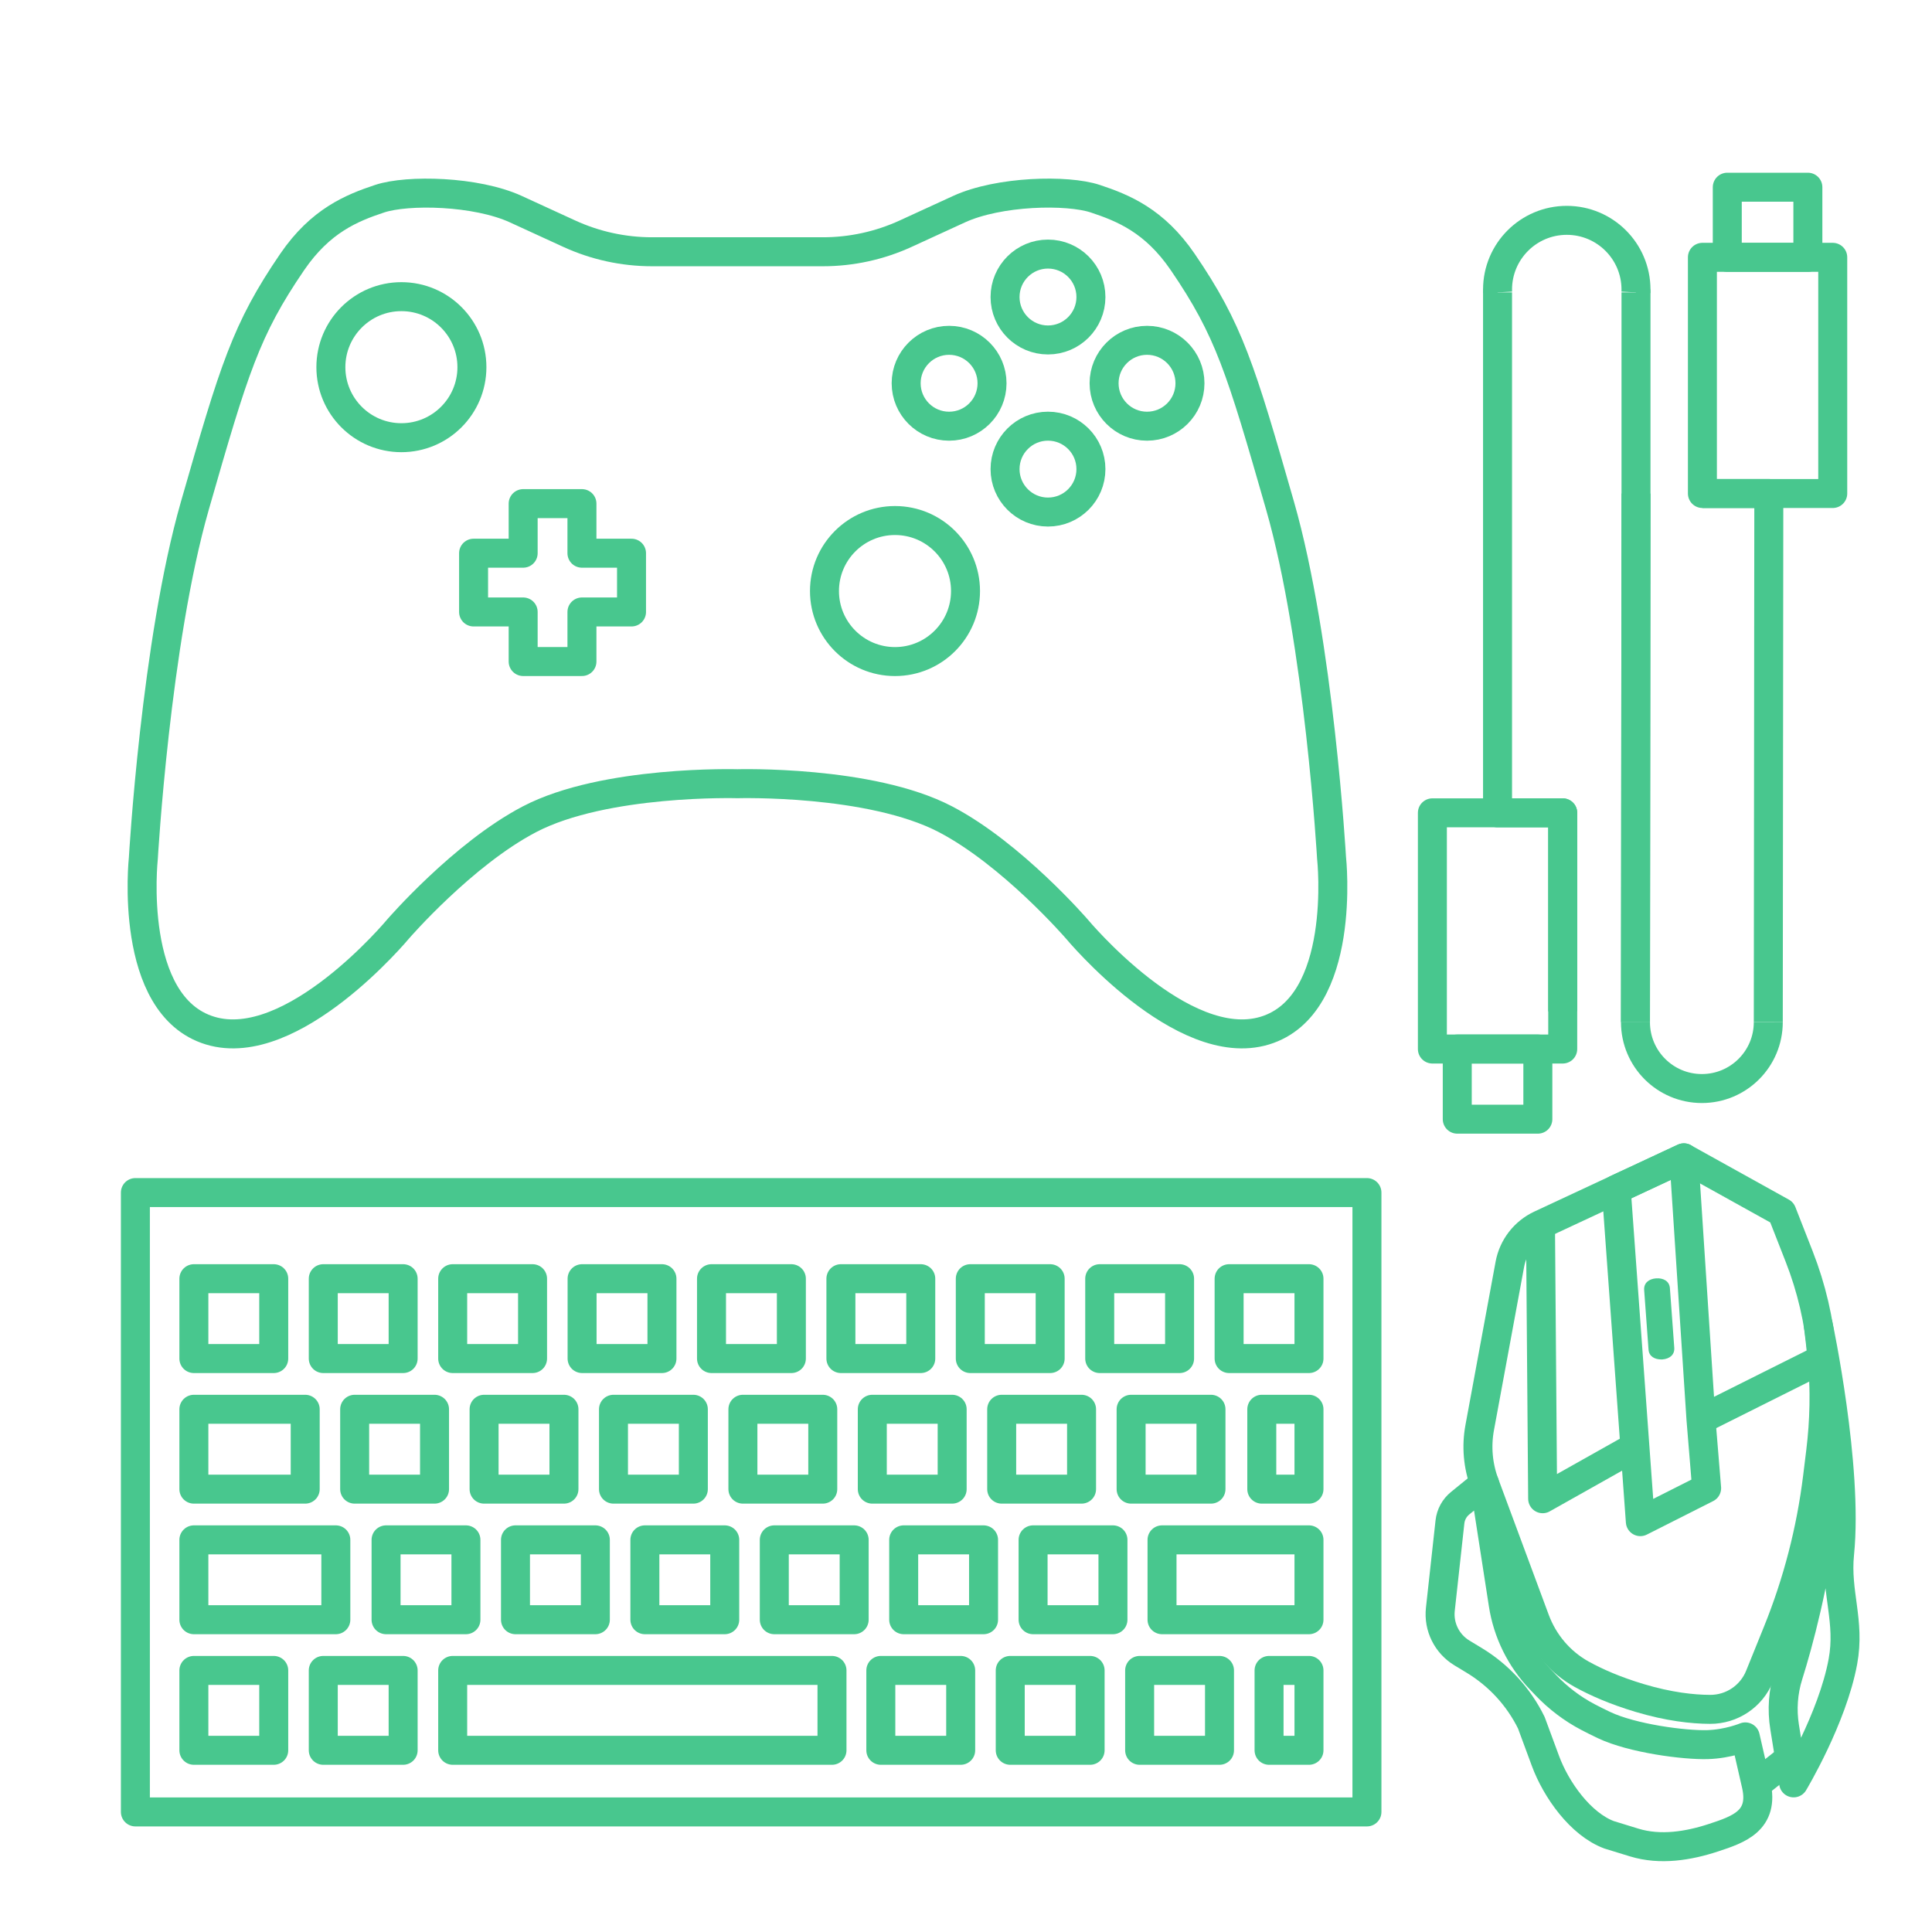 <?xml version="1.0" encoding="UTF-8"?><svg id="_周邊設備_鍵盤_滑鼠_手掣_線材" xmlns="http://www.w3.org/2000/svg" viewBox="0 0 800 800"><defs><style>.cls-1{fill:#48c78e;}.cls-2{fill:none;stroke:#48c78e;stroke-linejoin:round;stroke-width:12px;}</style></defs><rect class="cls-2" x="56.06" y="493.82" width="509.96" height="256.46"/><rect class="cls-2" x="80.28" y="529.48" width="33.07" height="33.07"/><rect class="cls-2" x="133.86" y="529.48" width="33.07" height="33.07"/><rect class="cls-2" x="187.45" y="529.48" width="33.07" height="33.07"/><rect class="cls-2" x="241.03" y="529.48" width="33.07" height="33.07"/><rect class="cls-2" x="294.62" y="529.48" width="33.07" height="33.07"/><rect class="cls-2" x="348.2" y="529.48" width="33.07" height="33.07"/><rect class="cls-2" x="401.78" y="529.48" width="33.07" height="33.07"/><rect class="cls-2" x="455.37" y="529.48" width="33.07" height="33.07"/><rect class="cls-2" x="146.86" y="583.55" width="33.07" height="33.07"/><rect class="cls-2" x="200.45" y="583.55" width="33.07" height="33.07"/><rect class="cls-2" x="254.03" y="583.55" width="33.07" height="33.07"/><rect class="cls-2" x="307.62" y="583.55" width="33.07" height="33.07"/><rect class="cls-2" x="361.2" y="583.55" width="33.07" height="33.07"/><rect class="cls-2" x="414.78" y="583.55" width="33.07" height="33.07"/><rect class="cls-2" x="159.86" y="637.62" width="33.07" height="33.07"/><rect class="cls-2" x="80.28" y="691.69" width="33.07" height="33.07"/><rect class="cls-2" x="133.86" y="691.69" width="33.07" height="33.07"/><rect class="cls-2" x="364.73" y="691.69" width="33.07" height="33.07"/><rect class="cls-2" x="418.32" y="691.69" width="33.07" height="33.07"/><rect class="cls-2" x="471.9" y="691.69" width="33.07" height="33.07"/><rect class="cls-2" x="525.49" y="691.69" width="16.53" height="33.07"/><rect class="cls-2" x="213.45" y="637.62" width="33.07" height="33.07"/><rect class="cls-2" x="267.03" y="637.62" width="33.07" height="33.07"/><rect class="cls-2" x="320.62" y="637.62" width="33.07" height="33.07"/><rect class="cls-2" x="374.2" y="637.62" width="33.07" height="33.07"/><rect class="cls-2" x="427.78" y="637.62" width="33.07" height="33.07"/><rect class="cls-2" x="468.37" y="583.55" width="33.07" height="33.07"/><rect class="cls-2" x="508.95" y="529.48" width="33.07" height="33.07"/><rect class="cls-2" x="481.17" y="637.62" width="60.85" height="33.07"/><rect class="cls-2" x="522.48" y="583.55" width="19.54" height="33.07"/><rect class="cls-2" x="80.28" y="583.55" width="46.1" height="33.07"/><rect class="cls-2" x="80.28" y="637.62" width="58.78" height="33.07"/><rect class="cls-2" x="187.45" y="691.69" width="157.06" height="33.07"/><path class="cls-2" d="M697.25,479.43l-59.37,27.69c-6.63,3.09-11.35,9.2-12.68,16.39l-12.49,67.65c-1.43,7.73-.74,15.71,2,23.09l20.96,56.48c3.55,9.57,10.36,17.61,19.29,22.55,5.9,3.26,13.77,6.76,23.98,9.82,12.04,3.6,21.83,4.68,29.16,4.71,9,.04,17.11-5.38,20.49-13.72l7.38-18.24c8.34-20.59,13.93-42.19,16.64-64.24l1.29-10.49c1.57-12.76,1.81-25.64.72-38.45l-.15-1.73c-1.18-13.93-4.37-27.62-9.47-40.64l-7.17-18.31-40.58-22.54Z"/><path class="cls-2" d="M752.87,548.48s12.51,58.89,8.86,94.89c-1.64,16.18,4.47,27.95,1.37,44.69-4.35,23.49-20.4,50.19-20.4,50.19l-3.73-23.13c-1.16-7.2-.63-14.57,1.56-21.53,4.1-13.07,10.92-37.92,14.76-69.05,3.81-30.94-2.42-76.07-2.42-76.07Z"/><path class="cls-2" d="M614.71,614.24l-10.09,8.2c-2.38,1.93-3.9,4.72-4.23,7.77l-3.97,36.16c-.8,7.25,2.69,14.3,8.93,18.08l5.09,3.08c10.19,6.17,18.4,15.12,23.65,25.81l5.85,15.83c4.39,11.88,14.5,26.17,26.37,30.59l10.39,3.19c10.83,3.32,22.49,1.4,32.85-2.01s21.08-7,17.67-21.92c-3.41-14.92-4.53-19.81-4.53-19.81,0,0-7,2.94-15.63,3.2-9.48.28-31.09-2.51-42.88-8.1-2.46-1.17-4.66-2.27-6.6-3.29-6.53-3.42-12.43-7.92-17.52-13.26l-2.3-2.41c-8.16-8.56-13.5-19.41-15.31-31.09l-7.75-50.01Z"/><polygon class="cls-2" points="706.68 616.21 679.23 630.08 676.98 599.1 669.25 492.49 697.25 479.43 704.33 587.62 706.68 616.21"/><line class="cls-2" x1="754.62" y1="562.65" x2="704.71" y2="587.62"/><polyline class="cls-2" points="676.98 599.1 638.78 620.59 637.88 507.12"/><line class="cls-2" x1="727.22" y1="739.01" x2="741.06" y2="728.05"/><path class="cls-1" d="M687.95,562.92c-2.78,0-5.12-1.25-5.33-4.06l-1.81-24.69c-.21-2.94,2-4.62,4.94-4.83,2.96-.21,5.51,1.11,5.72,4.05l1.81,24.69c.21,2.94-2,4.62-4.94,4.83-.13,0-.27.01-.4.01Z"/><path class="cls-2" d="M551.38,355.45s-5.11-89.52-21.35-146.1c-16.24-56.58-21.11-72.82-40.31-100.9-11.69-17.1-24.64-22.35-36.21-26.18-11.57-3.84-39.92-3.22-56.41,4.35l-22.04,10.12c-10.77,4.95-22.49,7.51-34.34,7.51h-70.71c-11.85,0-23.57-2.56-34.34-7.51l-22.04-10.12c-16.49-7.57-44.84-8.18-56.41-4.35-11.57,3.84-24.52,9.08-36.21,26.18-19.2,28.08-24.07,44.31-40.31,100.9-16.24,56.58-21.35,146.1-21.35,146.1,0,0-6.6,60.89,27.65,71.3,34.24,10.41,77.84-42.07,77.84-42.07,0,0,26.82-31.03,54.41-45.45,31.18-16.29,86.12-14.71,86.12-14.71,0,0,54.94-1.57,86.12,14.71,27.59,14.41,54.41,45.45,54.41,45.45,0,0,43.6,52.48,77.84,42.07,34.24-10.41,27.65-71.3,27.65-71.3Z"/><circle class="cls-2" cx="433.95" cy="122.99" r="17.78"/><circle class="cls-2" cx="433.95" cy="194.25" r="17.78"/><circle class="cls-2" cx="393" cy="158.7" r="17.78"/><circle class="cls-2" cx="474.96" cy="158.7" r="17.78"/><circle class="cls-2" cx="370.6" cy="244.74" r="29.2"/><circle class="cls-2" cx="166.21" cy="152.04" r="29.2"/><polygon class="cls-2" points="261.5 229.07 240.97 229.07 240.97 208.54 216.63 208.54 216.63 229.07 196.1 229.07 196.1 253.4 216.63 253.4 216.63 273.93 240.97 273.93 240.97 253.4 261.5 253.4 261.5 229.07"/><rect class="cls-2" x="593.12" y="336.58" width="53.97" height="97.8"/><rect class="cls-2" x="603.42" y="434.38" width="33.37" height="29.04"/><rect class="cls-2" x="704.93" y="106.55" width="53.97" height="97.8"/><rect class="cls-2" x="715.23" y="77.52" width="33.37" height="29.04"/><path class="cls-2" d="M677.4,121.07c.02-.39.03-.78.03-1.17,0-15.83-12.83-28.66-28.66-28.66s-28.67,12.83-28.67,28.66c0,.39.01.78.03,1.17"/><path class="cls-2" d="M677.21,423.24c0,15.19,12.31,27.5,27.5,27.5s27.5-12.31,27.5-27.5"/><polyline class="cls-2" points="647.09 418.79 647.09 336.58 620.1 336.58 620.1 121.07 620.13 121.07"/><polyline class="cls-2" points="677.4 121.07 677.43 121.07 677.43 204.36 677.21 423.24"/><polyline class="cls-2" points="732.21 423.24 732.43 204.36 704.93 204.36"/><line class="cls-2" x1="677.21" y1="423.24" x2="677.43" y2="204.36"/></svg>